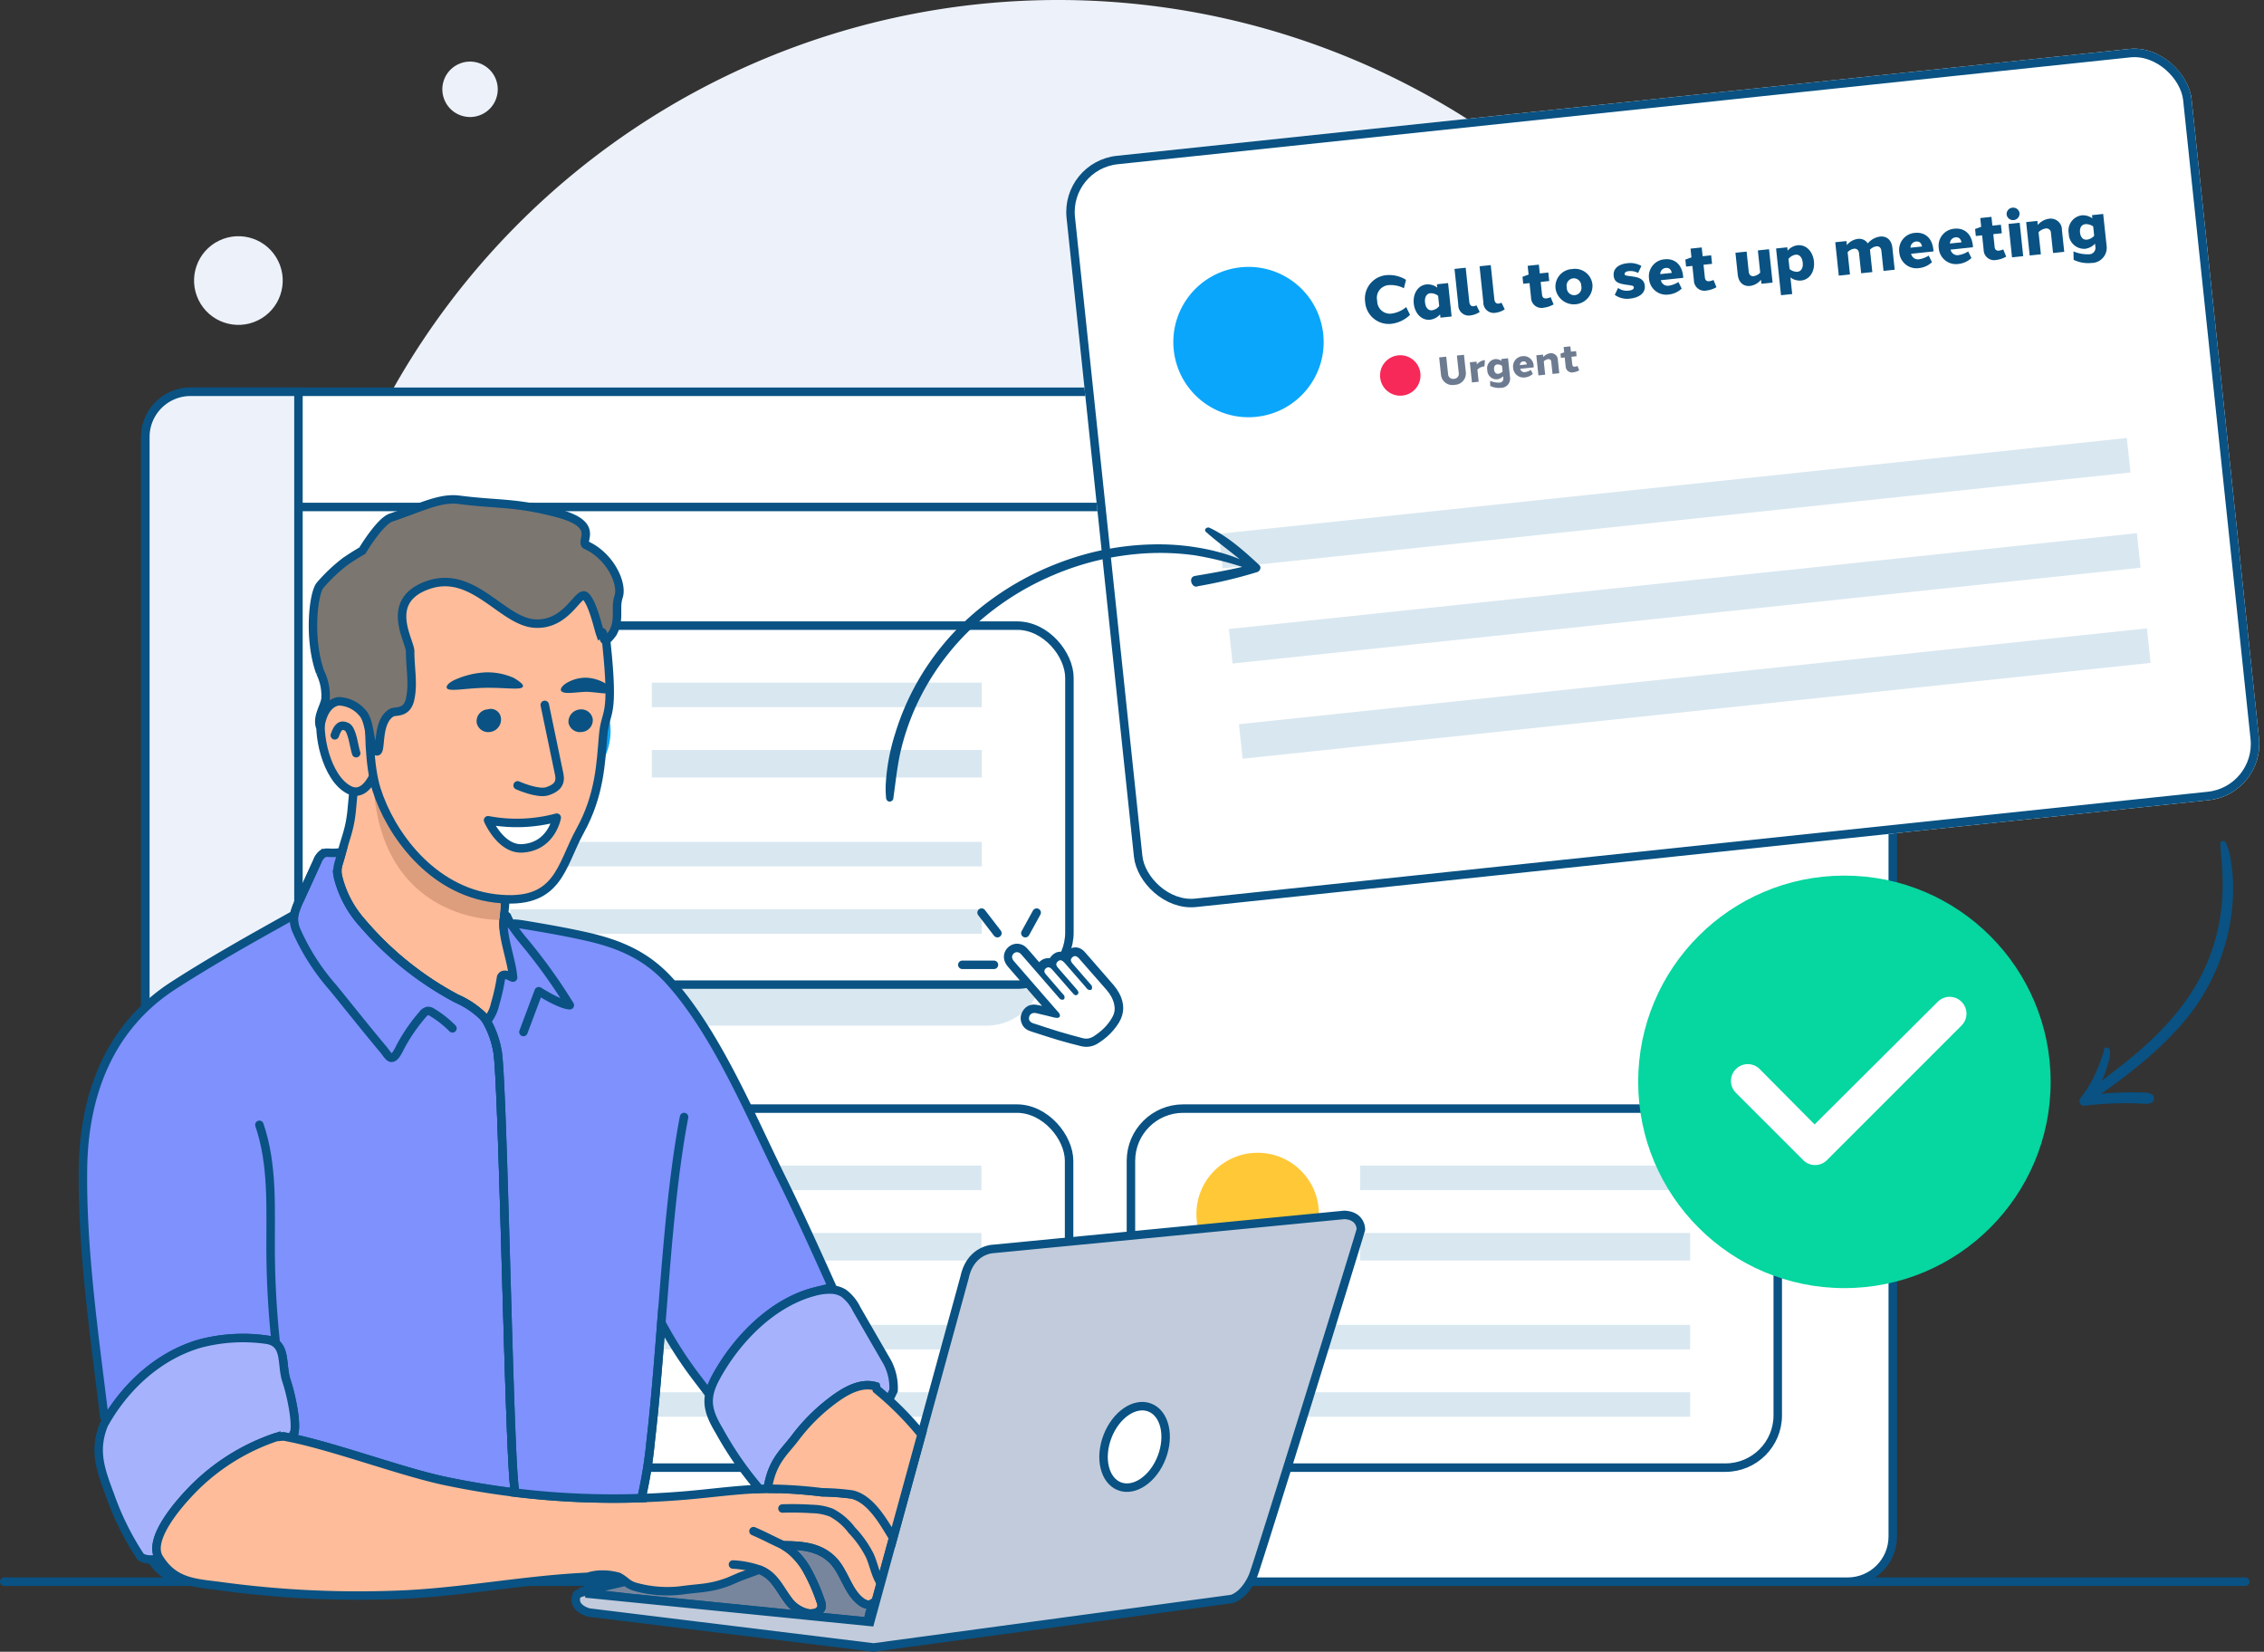 <svg xmlns="http://www.w3.org/2000/svg" xmlns:xlink="http://www.w3.org/1999/xlink" width="400.75" height="292.343" viewBox="0 0 400.75 292.343">
  <rect x="0" y="0" width="400.75" height="292.343" fill="#333333" stroke="none"/>
  <defs>
    <clipPath id="clip-path">
      <rect id="Rectangle_458" data-name="Rectangle 458" width="20.171" height="50.716" fill="#095283"/>
    </clipPath>
    <clipPath id="clip-path-2">
      <rect id="Rectangle_459" data-name="Rectangle 459" width="77.918" height="22.341" fill="#095283"/>
    </clipPath>
  </defs>
  <g id="Tasks_hero_image" data-name="Tasks hero image" transform="translate(-850.695 -181.241)">
    <path id="Path_19364" data-name="Path 19364" d="M0,0H396.688" transform="translate(851.445 461.183)" fill="none" stroke="#095283" stroke-linecap="round" stroke-width="1.5"/>
    <path id="Path_19365" data-name="Path 19365" d="M135.071,0A135.071,135.071,0,0,0,0,135.071c0,41.253,19.036,75.8,48.472,100.821-.176.577,174.839,1.2,176.488,0A135.073,135.073,0,0,0,135.071,0Z" transform="translate(902.919 181.241)" fill="#edf2fa"/>
    <g id="Group_7445" data-name="Group 7445" transform="translate(876.052 250.583)">
      <rect id="Rectangle_2563" data-name="Rectangle 2563" width="309.311" height="210.6" rx="8" transform="translate(0.371)" fill="#fff" stroke="#095283" stroke-linecap="round" stroke-width="1.5"/>
      <path id="Rectangle_2564" data-name="Rectangle 2564" d="M8,0H27.1a0,0,0,0,1,0,0V210.6a0,0,0,0,1,0,0H8a8,8,0,0,1-8-8V8A8,8,0,0,1,8,0Z" transform="translate(0.371)" fill="#edf2fa" stroke="#095283" stroke-linecap="round" stroke-width="1.5"/>
      <line id="Line_560" data-name="Line 560" x1="282.273" transform="translate(26.763 20.388)" fill="none" stroke="#095283" stroke-width="1.5"/>
      <path id="Path_4447" data-name="Path 4447" d="M-730.045,494.849" transform="translate(730.045 -336.396)" fill="#354952" stroke="#707070" stroke-width="1.5"/>
    </g>
    <g id="Group_7446" data-name="Group 7446" transform="translate(914.35 248.887) rotate(-166)">
      <circle id="Ellipse_131" data-name="Ellipse 131" cx="4.905" cy="4.905" r="4.905" transform="matrix(0.643, 0.766, -0.766, 0.643, -5.823, 48.117)" fill="#edf2fa"/>
      <circle id="Ellipse_129" data-name="Ellipse 129" cx="7.847" cy="7.847" r="7.847" transform="matrix(0.643, 0.766, -0.766, 0.643, 26.137, 1.21)" fill="#edf2fa"/>
    </g>
    <g id="Group_7447" data-name="Group 7447" transform="matrix(0.982, 0.191, -0.191, 0.982, 1228.333, 326.992)">
      <g id="Group_1155" data-name="Group 1155" transform="translate(0 0)" clip-path="url(#clip-path)">
        <path id="Path_2430" data-name="Path 2430" d="M19.092,6.05a31.12,31.12,0,0,0-.968-3.033,14.363,14.363,0,0,0-.548-1.361c-.243-.483-.551-.941-.831-1.4-.294-.483-1.133-.24-.964.371.239.863.445,1.727.7,2.586s.49,1.734.7,2.611a40.16,40.16,0,0,1,.89,5.264,35.473,35.473,0,0,1-.542,10.523c-1.438,6.959-5.124,13.079-9.5,18.508-1.257,1.56-2.586,3.055-3.9,4.567q-.458.528-.919,1.053a18.739,18.739,0,0,0,.4-2.153,14.645,14.645,0,0,0,.137-1.658,4.707,4.707,0,0,0-.138-1.658c-.139-.367-.583-.662-.93-.352a.48.48,0,0,0-.1.57,7.263,7.263,0,0,1-.148.88c-.047.388-.1.774-.155,1.161a22.358,22.358,0,0,1-.473,2.334A19.514,19.514,0,0,1,.1,49.394c-.317.591.154,1.521.89,1.285,1.87-.6,3.761-1.122,5.678-1.546q1.415-.312,2.844-.552.738-.123,1.479-.226a3.459,3.459,0,0,0,1.475-.39.875.875,0,0,0-.144-1.568,3.25,3.25,0,0,0-1.576,0q-.737.116-1.472.252-1.47.272-2.924.623-1.432.346-2.843.776c.531-.542,1.041-1.1,1.546-1.633C6.3,45.1,7.5,43.742,8.659,42.355a62.924,62.924,0,0,0,6.384-8.9,37.038,37.038,0,0,0,5.036-21.146,34.353,34.353,0,0,0-.986-6.257" transform="translate(0 0)" fill="#095283"/>
      </g>
    </g>
    <g id="Group_7448" data-name="Group 7448" transform="translate(924.691 376.702)">
      <g id="Group_7256" data-name="Group 7256" transform="translate(0 0)">
        <g id="Group_1964" data-name="Group 1964" transform="translate(0 0)">
          <g id="Rectangle_103" data-name="Rectangle 103" fill="#fff" stroke="#095283" stroke-width="1.5">
            <rect width="115.993" height="65.043" rx="10" stroke="none"/>
            <rect x="0.75" y="0.75" width="114.493" height="63.543" rx="9.25" fill="none"/>
          </g>
          <g id="Group_386" data-name="Group 386" transform="translate(16.26 10.841)">
            <g id="Group_1968" data-name="Group 1968" transform="translate(0 0)">
              <rect id="Rectangle_100" data-name="Rectangle 100" width="58.412" height="4.336" transform="translate(25.06)" fill="#d9e7f0"/>
              <rect id="Rectangle_102" data-name="Rectangle 102" width="83.472" height="4.336" transform="translate(0 28.185)" fill="#d9e7f0"/>
              <rect id="Rectangle_2565" data-name="Rectangle 2565" width="83.472" height="4.336" transform="translate(0 40.11)" fill="#d9e7f0"/>
              <rect id="Rectangle_101" data-name="Rectangle 101" width="58.412" height="4.864" transform="translate(25.06 11.925)" fill="#d9e7f0"/>
            </g>
          </g>
        </g>
        <circle id="Ellipse_1894" data-name="Ellipse 1894" cx="10.841" cy="10.841" r="10.841" transform="translate(12.339 8.566)" fill="#0aa6fb"/>
      </g>
    </g>
    <g id="Group_7449" data-name="Group 7449" transform="translate(1050.132 376.702)">
      <g id="Group_7257" data-name="Group 7257" transform="translate(0 0)">
        <g id="Group_1964-2" data-name="Group 1964" transform="translate(0 0)">
          <g id="Rectangle_103-2" data-name="Rectangle 103" fill="#fff" stroke="#095283" stroke-width="1.5">
            <rect width="115.993" height="65.043" rx="10" stroke="none"/>
            <rect x="0.75" y="0.75" width="114.493" height="63.543" rx="9.25" fill="none"/>
          </g>
          <g id="Group_386-2" data-name="Group 386" transform="translate(16.26 10.841)">
            <g id="Group_1968-2" data-name="Group 1968" transform="translate(0 0)">
              <rect id="Rectangle_100-2" data-name="Rectangle 100" width="58.412" height="4.336" transform="translate(25.06)" fill="#d9e7f0"/>
              <rect id="Rectangle_102-2" data-name="Rectangle 102" width="83.472" height="4.336" transform="translate(0 28.185)" fill="#d9e7f0"/>
              <rect id="Rectangle_2565-2" data-name="Rectangle 2565" width="83.472" height="4.336" transform="translate(0 40.11)" fill="#d9e7f0"/>
              <rect id="Rectangle_101-2" data-name="Rectangle 101" width="58.412" height="4.864" transform="translate(25.06 11.925)" fill="#d9e7f0"/>
            </g>
          </g>
        </g>
        <circle id="Ellipse_1894-2" data-name="Ellipse 1894" cx="10.841" cy="10.841" r="10.841" transform="translate(12.339 8.566)" fill="#ffc837"/>
      </g>
      <g id="Group_2609" data-name="Group 2609" transform="translate(9.183 17.331)">
        <path id="Path_2392" data-name="Path 2392" d="M2108.719,492.68s1.865,7.865,3.16,9.025" transform="translate(-2108.719 -492.68)" fill="none" stroke="#fff" stroke-linecap="round" stroke-width="1.5"/>
      </g>
    </g>
    <g id="Group_7450" data-name="Group 7450" transform="translate(919.328 291.219)">
      <g id="Group_1957" data-name="Group 1957" transform="translate(0 6.504)">
        <rect id="Rectangle_103-3" data-name="Rectangle 103" width="115.993" height="65.043" rx="10" transform="translate(0 0)" fill="#d9e7f0"/>
      </g>
      <g id="Group_7255" data-name="Group 7255" transform="translate(5.422 0)">
        <g id="Group_1964-3" data-name="Group 1964" transform="translate(0 0)">
          <g id="Rectangle_103-4" data-name="Rectangle 103" fill="#fff" stroke="#095283" stroke-width="1.5">
            <rect width="115.993" height="65.043" rx="10" stroke="none"/>
            <rect x="0.75" y="0.75" width="114.493" height="63.543" rx="9.25" fill="none"/>
          </g>
          <g id="Group_386-3" data-name="Group 386" transform="translate(16.26 10.841)">
            <g id="Group_1968-3" data-name="Group 1968" transform="translate(0 0)">
              <rect id="Rectangle_100-3" data-name="Rectangle 100" width="58.412" height="4.336" transform="translate(25.06)" fill="#d9e7f0"/>
              <rect id="Rectangle_102-3" data-name="Rectangle 102" width="83.472" height="4.336" transform="translate(0 28.185)" fill="#d9e7f0"/>
              <rect id="Rectangle_2565-3" data-name="Rectangle 2565" width="83.472" height="4.336" transform="translate(0 40.11)" fill="#d9e7f0"/>
              <rect id="Rectangle_101-3" data-name="Rectangle 101" width="58.412" height="4.864" transform="translate(25.06 11.925)" fill="#d9e7f0"/>
            </g>
          </g>
        </g>
        <circle id="Ellipse_1894-3" data-name="Ellipse 1894" cx="10.841" cy="10.841" r="10.841" transform="translate(12.339 8.566)" fill="#0aa6fb"/>
      </g>
    </g>
    <g id="Group_7451" data-name="Group 7451" transform="translate(865.371 269.613)">
      <path id="Path_15608" data-name="Path 15608" d="M755.583,1473.264l-9.963,2.71c-3.4,1.279,1.882-.507-1.719,0-2.321.326,6.357,3.8,3.751,3.14-.261.411-12.029,2.925-12.495,3.076l8.744,1.038,31.666,3.168,10.833,1.048c-1.457-.134,4.238-11.112,3.315-12.329-1.135-1.495-16.582-2.634-18.067-3.782-.5-.384-11.235,5.331-11.811,5.1l3.693-1.323c-1.094.4-4.948-2.25-6.042-1.852A2.586,2.586,0,0,1,755.583,1473.264Z" transform="translate(-647.112 -1288.792)" fill="#78869d" stroke="#095283" stroke-linecap="round" stroke-width="1.5"/>
      <path id="Path_15642" data-name="Path 15642" d="M1207.834,364.475c-2.167.994.129,2.057-.715,10.4l-.076.816c-.045.442-.075.95-.1,1.5-.1,2.353,1.627,5.6,1.784,8.362.022.385.657,1.221.691,1.685.141.367-1.937.338-1.738.677a18.9,18.9,0,0,1-1.09,3.576l-.631-.158a18.1,18.1,0,0,1-1.978,3.312,6.931,6.931,0,0,0-.621-.833,15.525,15.525,0,0,0-4.694-3.164,57.176,57.176,0,0,1-16.495-13.155c-2.331-2.705-4.471-5.781-5.006-9.312l.117-.021c.165-.494.325-.991.476-1.488q.3-.972.562-1.947h0c.837-3.072,1.369-4.021,1.729-7.186l.327-3.5c.009-.126,3.013-9.123,3.023-9.248,10.259,7.18,15.229,12.1,22.757,15.043-.586.5,2.382,4.3,1.672,4.629" transform="translate(-1132.49 -302.274)" fill="#ffbc9a" stroke="#095283" stroke-linecap="round" stroke-width="1.5"/>
      <path id="Path_18946" data-name="Path 18946" d="M-12487.656-2734.984s-1.784,8.832-5.808,6.7-5.687-10.1-4.8-13.684,6.817-5.7,8.056-2.882S-12487.656-2734.984-12487.656-2734.984Z" transform="translate(12540.544 2779.691)" fill="#ffbc9a" stroke="#095283" stroke-width="1.5"/>
      <path id="Path_18945" data-name="Path 18945" d="M-12521.19-2697.631a57.172,57.172,0,0,1-.38,7.4s-20.623.618-22.252-23.5S-12521.19-2697.631-12521.19-2697.631Z" transform="translate(12595.281 2764.665)" fill="#dd9e7e"/>
      <path id="Path_15601" data-name="Path 15601" d="M1041.982,121.21s.253-11.059,5.046-18.472c2.61-4.039,8.952-5.984,12.182-5.937,8.614.126,22.7-.632,25.365,13.021s.858,11.7.869,16.456.341,10.547-2.581,17.129-2.585,13.638-13.955,13.272-19.479-9.837-22.612-17.405-3.41-26.72,0-25.4Z" transform="matrix(0.996, 0.087, -0.087, 0.996, -978.029, -178.408)" fill="#ffbc9a" stroke="#095283" stroke-linecap="round" stroke-width="1.5"/>
      <path id="Path_15602" data-name="Path 15602" d="M1244.188,528.724a6.941,6.941,0,0,0-.621-.833,15.532,15.532,0,0,0-4.694-3.164,57.171,57.171,0,0,1-16.495-13.155,19.585,19.585,0,0,1-4.5-8.187,5.527,5.527,0,0,1,.086-2.634c.2-.648.388-1.3.562-1.947-2.448.326-2.684-.2-3.476.357a2.9,2.9,0,0,0-.854,1.238q-1.512,3.312-3.027,6.627a15.168,15.168,0,0,0-.987,2.472,3.309,3.309,0,0,0-.079.367l-.548.309c-7.019,3.912-14.04,7.837-20.794,12.192-11.427,7.361-15.892,19.351-16.056,32.506-.178,14.468,2.044,29.568,3.775,43.923v0c.123.172.25.339.384.5,3.689-6.24,9.4-11.407,16.436-13.491a29.784,29.784,0,0,1,12.155-.686c3.387.737,2.3,4.354,3.288,7.282.751,2.222,1.8,7.025,1.388,9.034a1.751,1.751,0,0,1-.213.6l-.106.487c8.109,1.735,19.553,6.024,27.13,7.6q6.109,1.275,12.165,2.013l.058-.463c-1.011-4.292-2.1-73.484-3.113-77.776a16.38,16.38,0,0,0-1.865-5.174" transform="translate(-1172.696 -436.343)" fill="#7e91fc" stroke="#095283" stroke-linecap="round" stroke-width="1.5"/>
      <path id="Path_15603" data-name="Path 15603" d="M1476.961,1182.948c-.154.261-.305.521-.453.785-1.858,4.6-.61,8.009,1.059,12.452A49.137,49.137,0,0,0,1482.9,1207c.456.655,2.057.789,2.928.483a2.741,2.741,0,0,0,.579.123c-.051-.078-.1-.157-.151-.236-2.225-3.651,4.573-10.844,6.826-13a37.381,37.381,0,0,1,13.944-8.4l1.265-.11q.781.139,1.615.316l.106-.487a1.748,1.748,0,0,0,.213-.6c.408-2.009-.638-6.813-1.389-9.034-.984-2.928.1-6.545-3.288-7.282a29.777,29.777,0,0,0-12.154.686c-7.035,2.085-12.747,7.251-16.437,13.491" transform="translate(-1472.793 -1019.995)" fill="#a6b3fc" stroke="#095283" stroke-linecap="round" stroke-width="1.5"/>
      <path id="Path_15604" data-name="Path 15604" d="M763.05,1323.494l.1-.165c3.137.041,5.99.319,8.256,2.486,2.235,2.143,2.736,5.763,5.253,7.563.566.408,1.392.679,1.92.227l.453.123,3.223-11.756c-.045-.062-.086-.127-.127-.189-1.646-2.684-3.857-6.665-7.138-7.447a43.525,43.525,0,0,0-5.325-.394,82.568,82.568,0,0,0-8.774-.631c-.144,0-.288,0-.432,0-.819,0-1.636.027-2.452.065-4.046.192-8.026.737-12.075,1.091q-3.554.309-7.07.456l-1.029.041a143.786,143.786,0,0,1-22.6-.977q-6.063-.736-12.164-2.012c-7.577-1.581-19.022-5.87-27.13-7.6-.555-.117-1.093-.223-1.615-.315l-1.265.11a37.381,37.381,0,0,0-13.944,8.4c-2.253,2.16-9.051,9.353-6.826,13,.048.079.1.157.151.237,2.685,4.152,6.319,4.179,10.934,4.786a180.036,180.036,0,0,0,32.64,1.433c10.779-.555,21.418-2.64,32.2-3.123a7.993,7.993,0,0,1,2.777-.387,10.412,10.412,0,0,1,2.641.387c1.358.713,1.508,1.42,3.208,1.841a21.037,21.037,0,0,0,7.718.586c3.6-.507,5.184-.313,8.589-1.592l2.06-.887,3.284-1.193.02-.051a6.573,6.573,0,0,1,1.622.908c1.485,1.149,2.311,2.928,3.446,4.423a5.785,5.785,0,0,0,3.74,2.455,3.143,3.143,0,0,0,1.008-.072,1.558,1.558,0,0,0,1.245-1.053,2.08,2.08,0,0,0-.192-1.125,32.691,32.691,0,0,0-2.6-5.791,13,13,0,0,0-2.15-2.664,9.166,9.166,0,0,0-1.574-1.2" transform="translate(-638.817 -1138.197)" fill="#ffbc9a" stroke="#095283" stroke-linecap="round" stroke-width="1.5"/>
      <path id="Path_15605" data-name="Path 15605" d="M1069.908,9.865c-.96-.775,2.562-3.638-5-5.625s-10.421-1.461-17.436-2.363c-3.346-.435-6.746,1.366-11.928,3.121-1.992.548-5.178,5.887-5.178,5.887s-1.165.637-3.013,1.9a29.715,29.715,0,0,0-4.448,4.205c-1.211,1.373-2.126,9.468,0,15.438a9.218,9.218,0,0,1,.941,4.73c-.22,1.425-1.555,3.167-.941,4.946.6-3.8,2.434-4.421,3.231-4.562a5.724,5.724,0,0,1,4.23,2.024c1.543,1.626,1.142,5.88,2.367,6.757s-.09-5.069,2.812-6.757c.661-.408,2.695.265,3.282-2.408s.031-5.313,0-8.286c.262-1.678-4.964-9,3.1-11.881s13.162,6.471,18.989,6.8,7.717-6.079,8.99-4.816,2.255,5.725,2.526,6.5c1.159-1.077-.175,3.307,2.261,0,1.351-2.541.327-4.313,1.047-6.5S1074.327,11.823,1069.908,9.865Z" transform="translate(-980.905 -1.794)" fill="#7c7670" stroke="#095283" stroke-linecap="round" stroke-width="1.5"/>
      <path id="Path_15606" data-name="Path 15606" d="M797.371,661.162l.36-.161c-2.787-6.189-5.561-12.36-8.818-18.953-5.52-11.17-11.513-25.734-19.862-34.981-4.114-4.556-8.918-6.579-14.756-7.892-3.487-.785-7.2-1.435-10.529-1.989s-1.875-.048-2.8-.226q-.509-.1-1.008-.237l-.3.007c-.117,2.818,1.482,6.862,1.688,9.673.141.367-1.639-1.152-2.119,0a36.6,36.6,0,0,1-1.058,4.723,7.2,7.2,0,0,1-1.473,3.059,16.384,16.384,0,0,1,1.865,5.174c1.011,4.293,2.1,73.484,3.113,77.776l-.058.463a143.768,143.768,0,0,0,22.6.977l-.021-.538a76.073,76.073,0,0,0,1.5-9.442c.772-6.641,1.337-13.817,1.9-21.061a72.562,72.562,0,0,0,6.058,9.494l2.2,2.889c.843.713.562-.921.562-.921s.459-1.118.789-1.728c3.665-6.781,10.021-13.282,17.475-15.219a9.824,9.824,0,0,1,2.986-.374c-.1-.175-.2-.343-.3-.511" transform="translate(-665.205 -521.804)" fill="#7e91fc" stroke="#095283" stroke-linecap="round" stroke-width="1.5"/>
      <path id="Path_15607" data-name="Path 15607" d="M64.2,1056.22l-3.223,11.756-.867,3.164-10.889-1.09-31.666-3.168-7.179-.716-.045-.49a5.716,5.716,0,0,0-1.855.473c-.089.038-.175.079-.261.123-1.063,2.475,2.16,3.209,2.16,3.209l50.338,6.178,63.452-8.588c2.561-.905,3.768-4.221,3.768-4.221.7-1.656,18.6-59.434,19.045-61.175,0,0,.093-2.427-2.921-2.578l-62.245,6.031s-3.919.151-4.971,4.971l-7.6,27.723-.13.47Z" transform="translate(79.237 -872.445)" fill="#c2cbdb" stroke="#095283" stroke-linecap="round" stroke-width="1.5"/>
      <path id="Path_15609" data-name="Path 15609" d="M672.924,1101.823a9.823,9.823,0,0,0-2.986.374c-7.453,1.937-13.81,8.438-17.475,15.219a12.688,12.688,0,0,0-.788,1.728c-.984,2.729-.333,4.766,1.45,7.735a60.6,60.6,0,0,0,6.579,9.62l-.35.322c.1.106.192.209.288.315.816-.038,1.632-.062,2.451-.065a5.513,5.513,0,0,1-.346-.5c.833-4.474,2.846-5.966,4.724-8.434a33.081,33.081,0,0,1,7.539-7.306c2.006-1.382,4.474-2.592,6.8-1.869l.148.542q1.106.9,2.163,1.862l.823-1.666a9.662,9.662,0,0,0-1.1-5q-2.726-4.716-5.451-9.439a7.649,7.649,0,0,0-2.273-2.791,4.53,4.53,0,0,0-2.2-.655" transform="translate(-540.452 -961.954)" fill="#a6b3fc" stroke="#095283" stroke-linecap="round" stroke-width="1.5"/>
      <path id="Path_15610" data-name="Path 15610" d="M633.993,1236.167q-1.06-.962-2.164-1.862l-.147-.542c-2.328-.723-4.8.487-6.8,1.869a33.073,33.073,0,0,0-7.539,7.306c-1.879,2.469-3.892,3.96-4.725,8.434a5.556,5.556,0,0,0,.346.5c.144,0,.288,0,.432,0a82.482,82.482,0,0,1,8.774.63,43.5,43.5,0,0,1,5.324.395c3.281.782,5.492,4.762,7.138,7.447.041.062.082.127.127.189l4.913-17.928.13-.47-.2-.055a53.748,53.748,0,0,0-5.609-5.907" transform="translate(-491.322 -1076.752)" fill="#ffbc9a" stroke="#095283" stroke-linecap="round" stroke-width="1.5"/>
      <path id="Path_15615" data-name="Path 15615" d="M1168.466,278.571" transform="translate(-1099.159 -243.366)" fill="none" stroke="#095283" stroke-linecap="round" stroke-linejoin="round" stroke-width="1.5"/>
      <path id="Path_15618" data-name="Path 15618" d="M1383.845,355.183c-.358-.926-.655-4.181-1.674-4.679s-1.594-.007-2.11,1.518" transform="translate(-1335.474 -310.247)" fill="none" stroke="#095283" stroke-linecap="round" stroke-linejoin="round" stroke-width="1.5"/>
      <path id="Path_15621" data-name="Path 15621" d="M1097.122,587.763a9.479,9.479,0,0,0,.717,1.389,30.6,30.6,0,0,0,2.222,2.986,96.652,96.652,0,0,1,8.2,11.4c-1.44-.052-4.275-1.725-5.5-2.479q-1.358,3.6-2.709,7.217" transform="translate(-1022.075 -513.996)" fill="none" stroke="#095283" stroke-linecap="round" stroke-linejoin="round" stroke-width="1.5"/>
      <path id="Path_15623" data-name="Path 15623" d="M1204.195,635.855c-1.011-4.293-2.1-73.484-3.113-77.776a16.388,16.388,0,0,0-1.865-5.174,6.892,6.892,0,0,0-.621-.833,15.532,15.532,0,0,0-4.694-3.165,57.171,57.171,0,0,1-16.495-13.155,18.918,18.918,0,0,1-4.712-9.369" transform="translate(-1127.725 -460.524)" fill="none" stroke="#095283" stroke-linecap="round" stroke-linejoin="round" stroke-width="1.5"/>
      <path id="Path_15624" data-name="Path 15624" d="M1286.783,530.365a18.311,18.311,0,0,0-3.559-2.808,1.394,1.394,0,0,0-.8-.271,1.433,1.433,0,0,0-.885.593,30.984,30.984,0,0,0-3.8,5.444c-.47.857-1.066,2.359-1.814,2.253-.415-.058-1.039-1.08-1.31-1.4-3.037-3.617-5.959-7.306-8.942-10.975a39.428,39.428,0,0,1-6.449-10.018,5.239,5.239,0,0,1-.442-2.931,3.359,3.359,0,0,1,.079-.367,15.229,15.229,0,0,1,.987-2.472q1.512-3.312,3.027-6.627a2.9,2.9,0,0,1,.854-1.238" transform="translate(-1221.374 -436.733)" fill="none" stroke="#095283" stroke-linecap="round" stroke-linejoin="round" stroke-width="1.5"/>
      <path id="Path_15626" data-name="Path 15626" d="M947.232,864.377c-2.043,10.652-3.021,23.633-4.015,36.4-.566,7.245-1.132,14.42-1.9,21.061a76.131,76.131,0,0,1-1.5,9.442" transform="translate(-840.822 -755.046)" fill="none" stroke="#095283" stroke-linecap="round" stroke-linejoin="round" stroke-width="1.5"/>
      <path id="Path_15628" data-name="Path 15628" d="M1505.2,913.226q-.828-7.977-.864-16c-.031-7.44.428-15.086-1.985-22.125" transform="translate(-1471.113 -764.388)" fill="none" stroke="#095283" stroke-linecap="round" stroke-linejoin="round" stroke-width="1.5"/>
      <path id="Path_15636" data-name="Path 15636" d="M750.329,1440.385a16.474,16.474,0,0,1,4.625.885,6.568,6.568,0,0,1,1.622.909c1.484,1.149,2.311,2.928,3.446,4.423a5.787,5.787,0,0,0,3.741,2.455,3.154,3.154,0,0,0,1.008-.072,1.558,1.558,0,0,0,1.245-1.053,2.082,2.082,0,0,0-.192-1.125,32.644,32.644,0,0,0-2.6-5.79,12.98,12.98,0,0,0-2.15-2.664,9.184,9.184,0,0,0-1.574-1.2,8.411,8.411,0,0,0-.83-.446c-1.58-.727-2.955-1.471-4.707-2.222" transform="translate(-635.264 -1251.855)" fill="none" stroke="#095283" stroke-linecap="round" stroke-linejoin="round" stroke-width="1.5"/>
      <path id="Path_15637" data-name="Path 15637" d="M669.9,1403.077c1.759-.055,3.521-.024,5.276.086a9.964,9.964,0,0,1,3.391.655,10.851,10.851,0,0,1,3.6,3.089,18.746,18.746,0,0,1,3.182,4.484c.693,1.543.967,3.267,1.841,4.718" transform="translate(-546.072 -1224.462)" fill="none" stroke="#095283" stroke-linecap="round" stroke-linejoin="round" stroke-width="1.5"/>
      <path id="Path_15638" data-name="Path 15638" d="M695.857,1464.226c-.528.453-1.354.182-1.92-.226-2.517-1.8-3.017-5.421-5.253-7.563-2.266-2.167-5.119-2.444-8.256-2.486" transform="translate(-556.097 -1268.818)" fill="none" stroke="#095283" stroke-linecap="round" stroke-linejoin="round" stroke-width="1.5"/>
      <path id="Path_18939" data-name="Path 18939" d="M3.767,15.4.142,3.365C-.3,1.894.29.92,1.97.213S7.318.79,7.318.79" transform="matrix(-0.996, -0.087, 0.087, -0.996, 84.164, 52.053)" fill="none" stroke="#095283" stroke-linecap="round" stroke-linejoin="round" stroke-width="1.5"/>
      <path id="Path_18940" data-name="Path 18940" d="M0,4.555S1.608-.4,6.8.025c3.822.311,5.3,5.77,5.3,5.77A27.282,27.282,0,0,0,0,4.555Z" transform="translate(84.507 60.858) rotate(172)" fill="#fff" stroke="#095283" stroke-linecap="round" stroke-linejoin="round" stroke-width="1.5"/>
      <path id="Path_18941" data-name="Path 18941" d="M.017,2.321a2.1,2.1,0,0,1,2-2.3,2.058,2.058,0,0,1,2.3,1.688h0a2.2,2.2,0,0,1-1.995,2.3A2.058,2.058,0,0,1,.017,2.321Z" transform="matrix(-1, 0.017, -0.017, -1, 90.297, 41.17)" fill="#095283"/>
      <path id="Path_18942" data-name="Path 18942" d="M0,2.333A2.213,2.213,0,0,1,2.005.02a2.067,2.067,0,0,1,2.313,1.7h0a2.108,2.108,0,0,1-2,2.314A1.812,1.812,0,0,1,0,2.333Z" transform="matrix(-1, 0.017, -0.017, -1, 74.046, 41.169)" fill="#095283"/>
      <path id="Path_18943" data-name="Path 18943" d="M.03,2.081c.2-.675,3.134-.506,6.66-1.012S12.959-.45,13.35.225c.2.337-.2,1.012-1.371,1.688a15.043,15.043,0,0,1-4.9,1.855,11.265,11.265,0,0,1-5.288-.337C.618,2.925-.166,2.418.03,2.081Z" transform="translate(77.638 35.244) rotate(-173)" fill="#095283"/>
      <path id="Path_18944" data-name="Path 18944" d="M8.941,2.337c-.341.624-2.22.156-4.441.156-2.049.155-3.928.623-4.441,0-.171-.312,0-.78.854-1.4A6.76,6.76,0,0,1,4.329,0,7.206,7.206,0,0,1,7.916.935C8.77,1.558,9.112,2.181,8.941,2.337Z" transform="translate(84.682 31.421) rotate(2)" fill="#095283"/>
      <path id="Path_18947" data-name="Path 18947" d="M10.284,7.467C10.284,3.343,7.982,0,5.142,0S0,3.343,0,7.467s2.3,7.467,5.142,7.467S10.284,11.591,10.284,7.467Z" transform="translate(188.283 176.53) rotate(-159)" fill="#fff" stroke="#095283" stroke-linecap="round" stroke-linejoin="round" stroke-width="1.5"/>
    </g>
    <g id="Group_7452" data-name="Group 7452" transform="matrix(0.995, -0.105, 0.105, 0.995, 1038.434, 209.865)">
      <g id="Rectangle_411" data-name="Rectangle 411" transform="translate(0 0)" fill="#fff" stroke="#095283" stroke-width="1.5">
        <rect width="200.14" height="133.631" rx="10" stroke="none"/>
        <rect x="0.75" y="0.75" width="198.64" height="132.131" rx="9.25" fill="none"/>
      </g>
      <circle id="Ellipse_1895" data-name="Ellipse 1895" cx="13.299" cy="13.299" r="13.299" transform="translate(16.408 21.914)" fill="#0aa6fb"/>
      <circle id="Ellipse_1896" data-name="Ellipse 1896" cx="3.58" cy="3.58" r="3.58" transform="translate(52.213 40.328)" fill="#f72959"/>
      <path id="Path_18986" data-name="Path 18986" d="M4.288.244A4.161,4.161,0,0,0,0,4.568,4.173,4.173,0,0,0,4.288,8.892,5.69,5.69,0,0,0,7.654,7.669L7.13,6.227A5.136,5.136,0,0,1,4.46,7.1a2.25,2.25,0,0,1-2.32-2.53A2.247,2.247,0,0,1,4.457,2.04a5.08,5.08,0,0,1,2.618.832L7.6,1.428A5.632,5.632,0,0,0,4.288.244ZM14.942,2.786h-1.99v.589A2.773,2.773,0,0,0,11.09,2.62c-1.509,0-2.566,1.39-2.566,3.136S9.582,8.892,11.09,8.892a2.773,2.773,0,0,0,1.862-.756v.589h1.99ZM11.616,7.27c-.694,0-1.09-.592-1.09-1.514s.423-1.512,1.09-1.514a2.033,2.033,0,0,1,1.337.6V6.669A2.033,2.033,0,0,1,11.616,7.27ZM18.324.411h-1.99V6.773a1.85,1.85,0,0,0,1.94,2.119,3.876,3.876,0,0,0,1.692-.439l-.45-1.231a1.523,1.523,0,0,1-.506.108c-.419,0-.686-.255-.686-.883Zm4.455,0h-1.99V6.773a1.85,1.85,0,0,0,1.94,2.119,3.876,3.876,0,0,0,1.692-.439l-.45-1.231a1.523,1.523,0,0,1-.506.108c-.419,0-.686-.255-.686-.883ZM32.73,7.167a2.848,2.848,0,0,1-.771.136c-.433,0-.705-.2-.705-.748V4.3h1.517V2.786H31.254V1.223h-1.99V2.786h-.017l-1.1.272V4.3h1.122V6.889a1.846,1.846,0,0,0,2.059,2,4.5,4.5,0,0,0,1.779-.4Zm4.3-4.547a3.1,3.1,0,0,0-3.283,3.136,3.287,3.287,0,0,0,6.566,0A3.1,3.1,0,0,0,37.03,2.62Zm0,1.653a1.309,1.309,0,0,1,1.284,1.483,1.3,1.3,0,1,1-2.568,0A1.3,1.3,0,0,1,37.03,4.274Zm9.8-1.653c-1.317,0-2.617.511-2.617,1.982,0,1.207.861,1.488,2.352,1.856.687.172.983.23.974.515s-.283.488-.938.488a2.567,2.567,0,0,1-1.839-.668L44.046,7.95a3.746,3.746,0,0,0,2.666.942c1.247,0,2.773-.484,2.788-1.992.015-1.409-1.316-1.7-2.4-1.952-.792-.186-.969-.268-.932-.493.045-.3.369-.418.744-.418a2.841,2.841,0,0,1,1.646.491l.711-1.167A3.949,3.949,0,0,0,46.828,2.62Zm6.638,0a3.008,3.008,0,0,0-3.089,3.136,3.039,3.039,0,0,0,3.137,3.136,3.964,3.964,0,0,0,2.427-.8l-.453-1.218a4.4,4.4,0,0,1-1.749.464,1.23,1.23,0,0,1-1.3-1.028c-.006-.027-.012-.055-.017-.083H56.41q.008-.143.009-.282C56.433,3.869,55.284,2.62,53.466,2.62Zm.043,1.541c.645,0,.9.381.981.983H52.434A1.085,1.085,0,0,1,53.509,4.161ZM61.7,7.167a2.848,2.848,0,0,1-.771.136c-.433,0-.705-.2-.705-.748V4.3h1.517V2.786H60.227V1.223h-1.99V2.786H58.22l-1.1.272V4.3h1.122V6.889a1.846,1.846,0,0,0,2.059,2,4.5,4.5,0,0,0,1.779-.4Zm10.34-4.38h-1.99V6.739a1.974,1.974,0,0,1-1.225.5c-.459,0-.778-.29-.778-.906V2.786H66.06V6.659c0,1.544.9,2.233,1.966,2.233a2.982,2.982,0,0,0,2.027-.88v.714h1.99Zm5.063-.166a2.782,2.782,0,0,0-1.823.76V2.786h-1.99V11.1h1.99V8.147a2.792,2.792,0,0,0,1.814.745c1.526.007,2.616-1.33,2.617-3.136,0-1.746-1.045-3.145-2.609-3.136Zm-.472,4.657a2.01,2.01,0,0,1-1.35-.628v-1.8a2.014,2.014,0,0,1,1.351-.606c.682,0,1.088.626,1.083,1.514C77.723,6.695,77.287,7.274,76.633,7.277ZM91.816,2.62a3.425,3.425,0,0,0-2.295.978,1.8,1.8,0,0,0-1.677-.978,2.976,2.976,0,0,0-2.035.886v-.72H83.82v5.94h1.99V4.774a1.925,1.925,0,0,1,1.18-.5c.456,0,.808.273.808.906V8.726h1.99V4.853q0-.055,0-.109a1.994,1.994,0,0,1,1.171-.474c.463,0,.819.271.818.906V8.726h1.99V4.854c0-1.544-.893-2.233-1.947-2.233Zm6.173,0A3.008,3.008,0,0,0,94.9,5.756a3.039,3.039,0,0,0,3.137,3.136,3.964,3.964,0,0,0,2.427-.8l-.453-1.218a4.4,4.4,0,0,1-1.749.464,1.23,1.23,0,0,1-1.3-1.028c-.006-.027-.012-.055-.017-.083h3.988q.008-.143.009-.282C100.956,3.869,99.807,2.62,97.99,2.62Zm.043,1.541c.645,0,.9.381.981.983H96.957A1.085,1.085,0,0,1,98.033,4.161ZM105.01,2.62a3.008,3.008,0,0,0-3.089,3.136,3.039,3.039,0,0,0,3.137,3.136,3.964,3.964,0,0,0,2.427-.8l-.453-1.218a4.4,4.4,0,0,1-1.749.464,1.23,1.23,0,0,1-1.3-1.028c-.006-.027-.012-.055-.017-.083h3.988q.008-.143.009-.282C107.977,3.869,106.828,2.62,105.01,2.62Zm.043,1.541c.645,0,.9.381.981.983h-2.057A1.085,1.085,0,0,1,105.053,4.161Zm8.194,3.006a2.848,2.848,0,0,1-.771.136c-.433,0-.705-.2-.705-.748V4.3h1.517V2.786h-1.517V1.223h-1.99V2.786h-.017l-1.1.272V4.3h1.122V6.889a1.846,1.846,0,0,0,2.059,2,4.5,4.5,0,0,0,1.779-.4ZM115.632,0a1.128,1.128,0,0,0-1.15,1.1,1.151,1.151,0,0,0,2.3,0A1.128,1.128,0,0,0,115.632,0Zm.995,8.726V2.786h-1.99v5.94Zm5.265-6.106a3.162,3.162,0,0,0-2.12.889V2.786h-1.99v5.94h1.99V4.79a2.311,2.311,0,0,1,1.321-.518.8.8,0,0,1,.844.905V8.726h1.99V4.853a1.984,1.984,0,0,0-2.035-2.233Zm9.592.166h-1.99v.565a2.829,2.829,0,0,0-1.855-.722A2.722,2.722,0,0,0,125.062,5.6a2.725,2.725,0,0,0,2.577,2.979,2.827,2.827,0,0,0,1.855-.722v.5a1.133,1.133,0,0,1-1.277,1.258,6.467,6.467,0,0,1-2.658-.792l-.129,1.48a5.864,5.864,0,0,0,3.061.885,2.693,2.693,0,0,0,3-2.829Zm-3.33,4.219c-.695,0-1.091-.535-1.091-1.377s.4-1.376,1.091-1.377a2.129,2.129,0,0,1,1.34.551V6.455a2.128,2.128,0,0,1-1.34.55Z" transform="translate(50.978 25.759)" fill="#095283"/>
      <path id="Path_18987" data-name="Path 18987" d="M4.416,0H3.156V3.157a.876.876,0,0,1-.948.886.877.877,0,0,1-.948-.886V0H0V3.157A2.021,2.021,0,0,0,2.209,5.113,2.017,2.017,0,0,0,4.416,3.157ZM7.905,1.328a2.1,2.1,0,0,0-1.4.6V1.433h-1.2v3.58h1.2V2.863a1.956,1.956,0,0,1,1.185-.444.954.954,0,0,1,.114,0L8,1.331Zm4.2.105H10.9v.341a1.706,1.706,0,0,0-1.118-.435A1.641,1.641,0,0,0,8.231,3.131a1.643,1.643,0,0,0,1.553,1.8A1.7,1.7,0,0,0,10.9,4.492v.3a.683.683,0,0,1-.77.758,3.9,3.9,0,0,1-1.6-.477l-.077.892A3.535,3.535,0,0,0,10.3,6.5,1.623,1.623,0,0,0,12.1,4.8ZM10.095,3.977c-.419,0-.658-.323-.658-.83s.239-.829.658-.83a1.284,1.284,0,0,1,.807.332v1a1.283,1.283,0,0,1-.808.332Zm4.588-2.644a1.814,1.814,0,0,0-1.862,1.891,1.832,1.832,0,0,0,1.891,1.891,2.389,2.389,0,0,0,1.463-.48L15.9,3.9a2.653,2.653,0,0,1-1.054.28.741.741,0,0,1-.784-.62c0-.016-.007-.033-.01-.05h2.4q.005-.086.006-.17A1.755,1.755,0,0,0,14.683,1.333Zm.026.929c.389,0,.544.23.591.593h-1.24A.654.654,0,0,1,14.709,2.262Zm4.9-.929a1.906,1.906,0,0,0-1.278.536V1.433h-1.2v3.58h1.2V2.641a1.393,1.393,0,0,1,.8-.312.48.48,0,0,1,.509.546V5.014h1.2V2.679a1.2,1.2,0,0,0-1.227-1.346Zm4.571,2.741a1.717,1.717,0,0,1-.465.082c-.261,0-.425-.12-.425-.451V2.344h.914V1.433h-.914V.491h-1.2v.942h-.01l-.666.164v.747h.676V3.907a1.113,1.113,0,0,0,1.241,1.207,2.714,2.714,0,0,0,1.072-.243Z" transform="translate(62.968 41.452)" fill="#6d7b91"/>
      <g id="Group_7258" data-name="Group 7258" transform="translate(20.938 68.398)">
        <rect id="Rectangle_2566" data-name="Rectangle 2566" width="161.529" height="6.138" transform="translate(0 0)" fill="#d9e7f0"/>
        <rect id="Rectangle_2567" data-name="Rectangle 2567" width="161.529" height="6.138" transform="translate(0 16.933)" fill="#d9e7f0"/>
        <rect id="Rectangle_2568" data-name="Rectangle 2568" width="161.529" height="6.138" transform="translate(0 33.866)" fill="#d9e7f0"/>
      </g>
    </g>
    <g id="Group_7453" data-name="Group 7453" transform="translate(1140.669 336.212)">
      <circle id="Ellipse_339" data-name="Ellipse 339" cx="36.506" cy="36.506" r="36.506" transform="translate(0 0)" fill="#06d6a0"/>
      <path id="Path_4188" data-name="Path 4188" d="M40.809-19.063a2.971,2.971,0,0,1,0,4.206L16.99,8.961a2.971,2.971,0,0,1-4.206,0L.872-2.948a2.971,2.971,0,0,1,0-4.206,2.977,2.977,0,0,1,4.211,0l9.72,9.8L36.6-19.063a2.967,2.967,0,0,1,4.206,0Z" transform="translate(16.427 41.396)" fill="#fff"/>
    </g>
    <g id="Group_7454" data-name="Group 7454" transform="translate(1021.036 342.764)">
      <g id="Group_1965" data-name="Group 1965" transform="translate(3.409 10.881) rotate(-41)">
        <g id="Group_400" data-name="Group 400" transform="translate(0 0)">
          <g id="Path_1514" data-name="Path 1514" fill="#095283">
            <path d="M 9.447 22.677 C 8.823 22.677 8.173 22.624 7.514 22.52 C 6.503 22.36 5.686 21.843 5.086 20.984 C 4.318 19.882 3.57 18.801 2.862 17.686 C 2.223 16.68 1.597 15.645 0.992 14.643 C 0.727 14.206 0.463 13.768 0.196 13.331 C -0.099 12.847 -0.376 12.254 -0.189 11.531 C 0.029 10.692 0.559 10.152 1.385 9.927 C 1.59 9.871 1.793 9.842 1.989 9.842 C 2.581 9.842 3.117 10.103 3.54 10.595 C 3.8 10.898 4.035 11.225 4.261 11.541 C 4.379 11.705 4.5 11.874 4.623 12.037 C 4.627 10.979 4.627 9.904 4.627 8.864 L 4.626 7.952 L 4.627 7.506 L 4.627 7.06 L 4.626 5.864 C 4.626 4.715 4.625 3.528 4.629 2.359 C 4.63 2.112 4.63 1.804 4.682 1.51 C 4.87 0.441 5.678 -0.25 6.742 -0.25 C 6.793 -0.25 6.846 -0.248 6.898 -0.245 C 7.951 -0.177 8.775 0.682 8.814 1.755 C 8.838 2.418 8.834 3.091 8.829 3.741 C 8.828 4.023 8.826 4.314 8.826 4.6 C 8.826 4.664 8.827 4.728 8.828 4.792 C 8.831 4.945 8.833 5.103 8.825 5.262 C 8.821 5.326 8.823 5.365 8.825 5.388 C 8.826 5.388 8.826 5.388 8.827 5.388 C 8.856 5.388 8.892 5.384 8.935 5.376 C 9.072 5.35 9.208 5.338 9.34 5.338 C 9.881 5.338 10.367 5.549 10.784 5.967 C 10.813 5.997 10.914 6.04 10.995 6.04 C 11.011 6.04 11.018 6.038 11.018 6.038 C 11.288 5.965 11.544 5.928 11.778 5.928 C 12.531 5.928 13.107 6.3 13.49 7.034 C 13.537 7.125 13.547 7.125 13.597 7.125 C 13.619 7.125 13.646 7.123 13.679 7.119 C 13.86 7.095 14.024 7.083 14.18 7.083 C 14.38 7.083 14.565 7.104 14.73 7.143 C 15.575 7.348 16.088 8.049 16.102 9.019 C 16.113 9.723 16.111 10.437 16.109 11.128 C 16.108 11.48 16.106 11.831 16.107 12.183 C 16.108 12.646 16.11 13.108 16.112 13.571 C 16.117 14.631 16.123 15.727 16.109 16.806 C 16.101 17.401 16.039 17.959 15.925 18.463 C 15.489 20.395 14.367 21.655 12.59 22.207 C 11.584 22.519 10.527 22.677 9.447 22.677 Z M 1.92 11.318 C 1.792 11.318 1.661 11.359 1.531 11.441 C 1.081 11.725 1.255 12.193 1.399 12.446 C 1.443 12.523 1.491 12.598 1.542 12.678 C 1.579 12.736 1.616 12.794 1.652 12.853 C 1.883 13.236 2.115 13.625 2.34 14.002 C 2.835 14.832 3.347 15.691 3.871 16.52 C 4.681 17.802 5.536 19.071 6.275 20.159 C 6.625 20.676 7.132 20.986 7.782 21.081 C 8.354 21.165 8.91 21.208 9.435 21.208 C 10.546 21.208 11.554 21.025 12.516 20.651 C 13.142 20.407 13.633 19.962 13.977 19.328 C 14.402 18.547 14.608 17.667 14.607 16.639 C 14.606 14.82 14.597 12.97 14.588 11.181 C 14.585 10.596 14.582 10.012 14.58 9.427 C 14.58 9.39 14.58 9.353 14.58 9.316 C 14.582 9.196 14.583 9.084 14.566 8.982 C 14.502 8.591 14.285 8.541 14.103 8.541 C 14.086 8.541 14.068 8.542 14.051 8.543 C 13.797 8.558 13.669 8.629 13.63 8.995 C 13.617 9.119 13.619 9.248 13.62 9.385 C 13.621 9.435 13.622 9.486 13.622 9.536 C 13.622 9.966 13.622 10.396 13.622 10.826 C 13.622 11.811 13.622 12.83 13.619 13.832 C 13.619 13.873 13.62 13.916 13.621 13.958 C 13.626 14.155 13.632 14.377 13.537 14.575 C 13.441 14.778 13.16 15.077 12.864 15.077 C 12.579 15.075 12.3 14.767 12.206 14.546 C 12.126 14.355 12.135 14.148 12.144 13.964 C 12.146 13.909 12.149 13.858 12.149 13.809 C 12.148 13.102 12.148 12.395 12.148 11.689 C 12.148 10.604 12.148 9.482 12.145 8.379 C 12.145 8.149 12.144 7.916 12.097 7.712 C 12.064 7.57 11.985 7.407 11.67 7.407 C 11.654 7.407 11.638 7.407 11.621 7.408 C 11.358 7.421 11.233 7.531 11.206 7.775 C 11.187 7.936 11.188 8.102 11.189 8.277 C 11.189 8.316 11.189 8.355 11.189 8.394 C 11.189 9.08 11.189 9.766 11.189 10.452 C 11.189 11.225 11.188 11.998 11.188 12.771 L 11.188 12.85 C 11.188 13.045 11.188 13.246 11.162 13.45 C 11.109 13.86 10.828 14.125 10.446 14.125 L 10.431 14.125 C 10.026 14.118 9.751 13.841 9.729 13.421 C 9.72 13.229 9.715 13.019 9.715 12.761 C 9.715 12.214 9.715 11.667 9.715 11.12 C 9.715 10.064 9.715 8.972 9.712 7.898 C 9.711 7.673 9.711 7.441 9.658 7.24 C 9.605 7.041 9.472 6.944 9.251 6.944 C 9.227 6.944 9.201 6.945 9.175 6.948 C 8.959 6.968 8.846 7.081 8.819 7.304 C 8.804 7.433 8.805 7.569 8.805 7.712 C 8.806 7.756 8.806 7.799 8.806 7.842 C 8.802 8.598 8.8 9.355 8.797 10.111 C 8.795 10.732 8.792 11.354 8.79 11.975 C 8.79 12.02 8.793 12.071 8.796 12.124 C 8.807 12.285 8.819 12.468 8.741 12.639 C 8.644 12.85 8.396 13.169 8.11 13.18 C 8.105 13.18 8.099 13.18 8.093 13.18 C 7.821 13.18 7.508 12.916 7.409 12.68 C 7.32 12.466 7.327 12.228 7.333 12.019 C 7.335 11.968 7.336 11.916 7.336 11.866 C 7.334 9.454 7.335 7.042 7.335 4.63 L 7.335 2.464 C 7.335 2.401 7.336 2.338 7.337 2.276 C 7.34 2.124 7.342 1.98 7.327 1.843 C 7.288 1.474 7.067 1.245 6.736 1.229 C 6.723 1.228 6.71 1.228 6.698 1.228 C 6.377 1.228 6.149 1.431 6.089 1.771 C 6.064 1.912 6.066 2.065 6.069 2.227 C 6.069 2.276 6.07 2.325 6.07 2.374 C 6.069 3.82 6.069 5.266 6.069 6.712 L 6.069 8.048 L 6.069 9.3 C 6.069 10.774 6.069 12.248 6.069 13.721 C 6.069 13.774 6.071 13.829 6.073 13.887 C 6.08 14.056 6.087 14.248 6.035 14.433 C 5.983 14.62 5.81 14.926 5.55 15.006 C 5.502 15.021 5.45 15.029 5.395 15.029 C 5.199 15.029 4.961 14.933 4.817 14.796 C 4.624 14.614 4.473 14.399 4.327 14.191 C 4.297 14.148 4.266 14.104 4.236 14.062 C 4.035 13.781 3.834 13.495 3.639 13.218 C 3.285 12.714 2.918 12.193 2.544 11.692 C 2.361 11.447 2.145 11.318 1.92 11.318 Z" stroke="none"/>
            <path d="M 6.742 0 C 5.815 0 5.095 0.602 4.928 1.553 C 4.882 1.817 4.88 2.091 4.879 2.36 C 4.874 3.927 4.877 5.494 4.877 7.061 C 4.876 7.358 4.877 7.655 4.876 7.952 C 4.876 9.33 4.879 10.708 4.873 12.086 C 4.873 12.243 4.83 12.401 4.806 12.559 C 4.693 12.456 4.561 12.367 4.469 12.247 C 4.092 11.754 3.754 11.228 3.35 10.758 C 2.854 10.18 2.202 9.963 1.451 10.168 C 0.714 10.369 0.248 10.842 0.053 11.594 C -0.104 12.2 0.108 12.706 0.41 13.201 C 1.295 14.653 2.161 16.117 3.073 17.552 C 3.781 18.668 4.535 19.756 5.291 20.841 C 5.84 21.627 6.591 22.121 7.554 22.273 C 9.231 22.539 10.881 22.475 12.516 21.968 C 14.299 21.414 15.284 20.168 15.681 18.408 C 15.799 17.886 15.852 17.34 15.859 16.803 C 15.879 15.264 15.859 13.724 15.857 12.184 C 15.855 11.13 15.868 10.076 15.852 9.023 C 15.84 8.174 15.41 7.565 14.671 7.386 C 14.366 7.313 14.026 7.325 13.711 7.367 C 13.481 7.397 13.373 7.352 13.268 7.15 C 12.793 6.238 12.039 6.021 11.083 6.279 C 10.943 6.317 10.711 6.248 10.607 6.144 C 10.147 5.683 9.601 5.507 8.981 5.621 C 8.62 5.688 8.559 5.546 8.575 5.249 C 8.586 5.033 8.577 4.816 8.576 4.6 C 8.575 3.655 8.598 2.708 8.564 1.764 C 8.529 0.801 7.795 0.063 6.882 0.005 C 6.834 0.001 6.788 0 6.742 0 M 8.093 12.93 C 8.096 12.93 8.098 12.93 8.101 12.93 C 8.248 12.924 8.436 12.703 8.514 12.534 C 8.586 12.377 8.539 12.163 8.54 11.974 C 8.546 10.596 8.55 9.218 8.556 7.841 C 8.557 7.652 8.549 7.461 8.571 7.274 C 8.612 6.936 8.819 6.73 9.152 6.699 C 9.51 6.665 9.803 6.81 9.899 7.176 C 9.96 7.406 9.961 7.656 9.962 7.897 C 9.967 9.518 9.964 11.139 9.965 12.76 C 9.965 12.976 9.968 13.193 9.979 13.408 C 9.994 13.695 10.157 13.87 10.435 13.875 C 10.719 13.879 10.879 13.688 10.914 13.418 C 10.941 13.205 10.937 12.987 10.938 12.771 C 10.939 11.312 10.938 9.853 10.939 8.394 C 10.939 8.178 10.933 7.96 10.957 7.747 C 11 7.367 11.235 7.177 11.609 7.159 C 11.975 7.14 12.254 7.285 12.34 7.655 C 12.395 7.888 12.395 8.136 12.395 8.378 C 12.399 10.188 12.397 11.998 12.399 13.808 C 12.399 14.024 12.358 14.263 12.437 14.449 C 12.507 14.615 12.714 14.826 12.862 14.827 C 13.016 14.828 13.234 14.631 13.312 14.468 C 13.398 14.287 13.369 14.046 13.369 13.831 C 13.373 12.399 13.371 10.967 13.372 9.536 C 13.372 9.346 13.361 9.156 13.381 8.969 C 13.43 8.516 13.63 8.317 14.036 8.293 C 14.467 8.267 14.738 8.486 14.813 8.941 C 14.839 9.099 14.829 9.264 14.83 9.426 C 14.84 11.831 14.855 14.235 14.857 16.639 C 14.858 17.624 14.672 18.572 14.197 19.448 C 13.836 20.113 13.312 20.609 12.607 20.883 C 11.031 21.498 9.402 21.571 7.745 21.329 C 7.039 21.225 6.465 20.885 6.068 20.3 C 5.25 19.094 4.437 17.885 3.659 16.654 C 2.895 15.445 2.177 14.207 1.438 12.982 C 1.354 12.844 1.262 12.71 1.182 12.57 C 0.865 12.013 0.947 11.514 1.398 11.23 C 1.856 10.94 2.366 11.036 2.745 11.543 C 3.326 12.321 3.873 13.126 4.439 13.916 C 4.612 14.157 4.775 14.413 4.988 14.615 C 5.104 14.724 5.339 14.81 5.477 14.767 C 5.615 14.725 5.75 14.523 5.794 14.366 C 5.851 14.165 5.818 13.937 5.819 13.721 C 5.819 11.83 5.819 9.939 5.819 8.048 C 5.819 6.157 5.818 4.265 5.82 2.374 C 5.82 2.158 5.806 1.938 5.843 1.728 C 5.928 1.242 6.29 0.956 6.748 0.979 C 7.197 1.001 7.522 1.32 7.576 1.816 C 7.599 2.029 7.584 2.247 7.585 2.464 C 7.585 5.598 7.584 8.732 7.586 11.866 C 7.587 12.108 7.552 12.373 7.64 12.584 C 7.706 12.742 7.938 12.93 8.093 12.93 M 6.742 -0.5 C 6.798 -0.5 6.856 -0.498 6.914 -0.494 C 8.096 -0.419 9.02 0.544 9.064 1.746 C 9.088 2.414 9.084 3.09 9.079 3.743 C 9.078 4.024 9.076 4.315 9.076 4.599 C 9.076 4.662 9.077 4.725 9.078 4.788 C 9.08 4.891 9.081 4.995 9.08 5.102 C 9.788 5.025 10.419 5.255 10.946 5.776 C 10.956 5.781 10.972 5.786 10.984 5.788 C 11.264 5.715 11.531 5.678 11.778 5.678 C 12.601 5.678 13.259 6.089 13.683 6.866 C 13.861 6.844 14.024 6.833 14.18 6.833 C 14.4 6.833 14.605 6.856 14.789 6.9 C 15.751 7.134 16.336 7.924 16.352 9.015 C 16.363 9.721 16.361 10.437 16.359 11.128 C 16.358 11.48 16.356 11.831 16.357 12.183 C 16.358 12.645 16.36 13.107 16.362 13.57 C 16.367 14.631 16.373 15.728 16.359 16.81 C 16.351 17.422 16.287 17.997 16.169 18.518 C 15.712 20.544 14.532 21.865 12.664 22.445 C 11.634 22.765 10.552 22.927 9.447 22.927 C 8.81 22.927 8.146 22.873 7.475 22.767 C 6.394 22.596 5.521 22.044 4.881 21.127 C 4.111 20.023 3.362 18.939 2.65 17.82 C 2.01 16.812 1.384 15.775 0.778 14.773 C 0.513 14.335 0.249 13.898 -0.017 13.461 C -0.34 12.932 -0.642 12.281 -0.431 11.468 C -0.192 10.549 0.413 9.932 1.319 9.685 C 1.546 9.624 1.771 9.592 1.989 9.592 C 2.656 9.592 3.258 9.883 3.73 10.432 C 3.963 10.703 4.173 10.99 4.376 11.271 C 4.377 10.464 4.377 9.654 4.377 8.864 L 4.376 7.952 L 4.377 7.06 L 4.376 5.864 C 4.376 4.715 4.375 3.527 4.379 2.358 C 4.38 2.101 4.38 1.782 4.436 1.467 C 4.642 0.29 5.569 -0.5 6.742 -0.5 Z M 8.093 13.43 C 7.709 13.43 7.31 13.092 7.179 12.776 C 7.069 12.512 7.077 12.235 7.083 12.012 C 7.085 11.963 7.086 11.914 7.086 11.866 C 7.084 9.454 7.085 7.042 7.085 4.63 L 7.085 2.464 C 7.085 2.4 7.086 2.335 7.087 2.271 C 7.09 2.127 7.092 1.991 7.079 1.87 C 7.06 1.698 6.984 1.491 6.724 1.478 C 6.715 1.478 6.706 1.478 6.698 1.478 C 6.447 1.478 6.362 1.661 6.335 1.815 C 6.314 1.932 6.316 2.073 6.319 2.224 C 6.319 2.274 6.32 2.324 6.32 2.374 C 6.319 3.82 6.319 5.266 6.319 6.712 L 6.319 9.3 C 6.319 10.774 6.319 12.248 6.319 13.722 C 6.319 13.77 6.321 13.822 6.323 13.877 C 6.33 14.065 6.339 14.278 6.276 14.501 C 6.195 14.787 5.957 15.143 5.624 15.245 C 5.552 15.267 5.475 15.279 5.395 15.279 C 5.136 15.279 4.835 15.158 4.645 14.978 C 4.433 14.778 4.275 14.553 4.123 14.335 C 4.093 14.292 4.063 14.249 4.032 14.207 C 3.831 13.926 3.63 13.639 3.435 13.362 C 3.081 12.859 2.716 12.339 2.344 11.842 C 2.251 11.717 2.101 11.568 1.92 11.568 C 1.84 11.568 1.754 11.596 1.665 11.652 C 1.578 11.707 1.349 11.852 1.616 12.322 C 1.657 12.394 1.703 12.466 1.753 12.543 C 1.791 12.603 1.829 12.663 1.866 12.724 C 2.097 13.107 2.33 13.497 2.555 13.874 C 3.049 14.703 3.56 15.56 4.082 16.387 C 4.89 17.665 5.744 18.932 6.482 20.019 C 6.791 20.475 7.241 20.749 7.818 20.834 C 8.378 20.916 8.922 20.958 9.435 20.958 C 10.514 20.958 11.493 20.781 12.425 20.418 C 12.994 20.196 13.443 19.789 13.758 19.209 C 14.162 18.465 14.358 17.624 14.357 16.64 C 14.356 14.82 14.347 12.97 14.338 11.181 C 14.335 10.597 14.332 10.013 14.33 9.429 C 14.33 9.39 14.33 9.352 14.33 9.314 C 14.331 9.205 14.332 9.103 14.319 9.022 C 14.281 8.791 14.206 8.791 14.103 8.791 C 14.09 8.791 14.078 8.791 14.066 8.792 C 13.975 8.798 13.938 8.815 13.932 8.819 C 13.932 8.82 13.896 8.859 13.879 9.022 C 13.867 9.131 13.869 9.253 13.87 9.382 C 13.871 9.433 13.872 9.485 13.872 9.536 C 13.872 9.966 13.872 10.396 13.872 10.826 C 13.872 11.811 13.872 12.83 13.869 13.833 C 13.869 13.872 13.87 13.912 13.871 13.952 C 13.877 14.166 13.883 14.431 13.763 14.683 C 13.644 14.932 13.295 15.327 12.864 15.327 L 12.854 15.327 C 12.424 15.323 12.087 14.906 11.976 14.643 C 11.874 14.4 11.885 14.152 11.894 13.953 C 11.896 13.901 11.899 13.852 11.899 13.809 C 11.898 13.102 11.898 12.396 11.898 11.689 C 11.898 10.604 11.898 9.482 11.895 8.379 C 11.895 8.153 11.894 7.945 11.853 7.769 C 11.836 7.697 11.827 7.657 11.67 7.657 C 11.658 7.657 11.646 7.657 11.634 7.658 C 11.469 7.666 11.465 7.703 11.454 7.803 C 11.437 7.949 11.438 8.108 11.439 8.276 C 11.439 8.316 11.439 8.355 11.439 8.394 C 11.439 9.08 11.439 9.766 11.439 10.452 C 11.439 11.225 11.438 11.998 11.438 12.771 L 11.438 12.849 C 11.438 13.052 11.438 13.262 11.41 13.481 C 11.341 14.016 10.954 14.375 10.446 14.375 L 10.427 14.374 C 9.888 14.365 9.508 13.987 9.48 13.433 C 9.47 13.237 9.465 13.023 9.465 12.761 C 9.465 12.214 9.465 11.667 9.465 11.12 C 9.465 10.064 9.465 8.972 9.462 7.899 C 9.461 7.69 9.461 7.474 9.416 7.304 C 9.399 7.24 9.387 7.194 9.251 7.194 C 9.234 7.194 9.217 7.195 9.199 7.197 C 9.113 7.205 9.082 7.218 9.068 7.334 C 9.054 7.448 9.055 7.576 9.055 7.711 C 9.056 7.755 9.056 7.799 9.056 7.843 C 9.052 8.599 9.05 9.356 9.047 10.112 C 9.045 10.733 9.042 11.355 9.04 11.976 C 9.04 12.013 9.043 12.059 9.046 12.107 C 9.057 12.279 9.072 12.515 8.968 12.743 C 8.855 12.99 8.548 13.413 8.12 13.43 C 8.111 13.43 8.102 13.43 8.093 13.43 Z" stroke="none" fill="#095283"/>
          </g>
          <g id="Path_1515" data-name="Path 1515" transform="translate(0.991 0.978)" fill="#fff">
            <path d="M 8.444 20.73 C 7.895 20.73 7.314 20.686 6.718 20.598 C 5.924 20.482 5.303 20.1 4.87 19.462 C 4.13 18.371 3.271 17.098 2.457 15.81 C 1.929 14.975 1.416 14.114 0.919 13.281 C 0.695 12.904 0.463 12.515 0.233 12.134 C 0.2 12.079 0.165 12.024 0.13 11.97 C 0.078 11.888 0.024 11.804 -0.026 11.715 C -0.41 11.041 -0.295 10.399 0.274 10.04 C 0.484 9.908 0.705 9.84 0.929 9.84 C 1.313 9.84 1.677 10.044 1.954 10.415 C 2.332 10.921 2.701 11.446 3.057 11.953 C 3.251 12.229 3.452 12.514 3.651 12.793 C 3.683 12.837 3.714 12.882 3.746 12.926 C 3.883 13.122 4.013 13.308 4.169 13.455 C 4.221 13.504 4.335 13.551 4.404 13.551 C 4.407 13.551 4.41 13.551 4.412 13.551 C 4.449 13.53 4.533 13.427 4.563 13.32 C 4.594 13.211 4.588 13.074 4.582 12.929 C 4.58 12.869 4.578 12.806 4.578 12.743 C 4.578 11.27 4.578 9.796 4.578 8.322 L 4.578 7.07 L 4.578 5.734 C 4.578 4.288 4.578 2.842 4.579 1.396 C 4.579 1.35 4.578 1.303 4.578 1.257 C 4.575 1.078 4.573 0.894 4.605 0.707 C 4.708 0.125 5.14 -0.25 5.707 -0.25 C 5.728 -0.25 5.749 -0.249 5.77 -0.248 C 6.35 -0.22 6.767 0.196 6.834 0.811 C 6.852 0.98 6.849 1.147 6.846 1.307 C 6.845 1.367 6.844 1.426 6.844 1.486 L 6.844 3.652 C 6.844 6.064 6.844 8.476 6.845 10.888 C 6.845 10.943 6.844 10.999 6.842 11.056 C 6.837 11.223 6.832 11.395 6.88 11.51 C 6.909 11.579 7.031 11.68 7.094 11.7 C 7.145 11.671 7.246 11.56 7.295 11.452 C 7.321 11.397 7.313 11.281 7.306 11.179 C 7.303 11.119 7.299 11.058 7.299 10.995 C 7.301 10.377 7.304 9.758 7.306 9.139 C 7.309 8.38 7.311 7.621 7.315 6.862 C 7.315 6.82 7.315 6.779 7.314 6.738 C 7.314 6.585 7.313 6.427 7.332 6.266 C 7.387 5.812 7.688 5.515 8.137 5.472 C 8.179 5.468 8.22 5.466 8.26 5.466 C 8.707 5.466 9.039 5.716 9.15 6.135 C 9.22 6.398 9.22 6.675 9.221 6.919 C 9.224 7.994 9.224 9.086 9.224 10.143 C 9.224 10.689 9.224 11.236 9.224 11.783 C 9.224 12.033 9.229 12.235 9.238 12.418 C 9.248 12.616 9.345 12.645 9.449 12.647 L 9.455 12.647 C 9.507 12.647 9.644 12.647 9.675 12.408 C 9.697 12.237 9.697 12.06 9.697 11.873 L 9.697 11.793 C 9.698 11.02 9.698 10.247 9.698 9.474 C 9.698 8.788 9.698 8.102 9.698 7.416 C 9.698 7.378 9.698 7.34 9.698 7.302 C 9.697 7.12 9.696 6.931 9.718 6.741 C 9.773 6.252 10.097 5.957 10.605 5.931 C 10.63 5.93 10.655 5.929 10.679 5.929 C 11.157 5.929 11.49 6.181 11.593 6.621 C 11.653 6.88 11.654 7.142 11.654 7.395 C 11.657 8.504 11.657 9.626 11.657 10.711 C 11.657 11.418 11.657 12.124 11.658 12.831 C 11.658 12.891 11.655 12.951 11.652 13.01 C 11.646 13.146 11.64 13.287 11.676 13.374 C 11.715 13.465 11.822 13.572 11.877 13.597 C 11.934 13.576 12.051 13.474 12.095 13.382 C 12.138 13.292 12.134 13.14 12.131 12.993 C 12.129 12.946 12.128 12.899 12.129 12.853 C 12.131 11.85 12.131 10.829 12.131 9.843 C 12.131 9.415 12.131 8.986 12.131 8.558 C 12.131 8.51 12.13 8.462 12.129 8.414 C 12.127 8.269 12.125 8.118 12.142 7.964 C 12.204 7.392 12.494 7.098 13.03 7.066 C 13.058 7.064 13.085 7.063 13.112 7.063 C 13.63 7.063 13.979 7.377 14.068 7.923 C 14.092 8.068 14.091 8.208 14.089 8.343 C 14.089 8.378 14.089 8.413 14.089 8.448 C 14.091 9.03 14.094 9.613 14.097 10.195 C 14.106 11.987 14.115 13.839 14.116 15.661 C 14.117 16.774 13.891 17.732 13.426 18.589 C 13.024 19.33 12.445 19.851 11.706 20.139 C 10.686 20.537 9.618 20.73 8.444 20.73 Z" stroke="none"/>
            <path d="M 5.707 -3.814697265625e-06 C 5.273 -3.814697265625e-06 4.934 0.282 4.852 0.75 C 4.815 0.96 4.829 1.181 4.829 1.396 C 4.827 3.288 4.828 5.179 4.828 7.07 C 4.828 8.961 4.828 10.852 4.828 12.744 C 4.827 12.96 4.86 13.187 4.803 13.388 C 4.759 13.546 4.624 13.747 4.486 13.79 C 4.348 13.832 4.113 13.747 3.997 13.637 C 3.784 13.436 3.621 13.18 3.448 12.938 C 2.882 12.148 2.335 11.343 1.754 10.565 C 1.375 10.058 0.866 9.963 0.407 10.252 C -0.044 10.537 -0.126 11.035 0.191 11.592 C 0.271 11.733 0.363 11.866 0.447 12.005 C 1.186 13.229 1.904 14.467 2.668 15.676 C 3.447 16.907 4.259 18.117 5.077 19.322 C 5.474 19.908 6.048 20.247 6.754 20.351 C 8.411 20.594 10.04 20.52 11.616 19.906 C 12.321 19.631 12.845 19.135 13.206 18.47 C 13.681 17.594 13.867 16.646 13.866 15.662 C 13.864 13.257 13.849 10.853 13.839 8.449 C 13.838 8.287 13.848 8.122 13.822 7.963 C 13.747 7.509 13.476 7.29 13.045 7.315 C 12.639 7.34 12.439 7.538 12.391 7.991 C 12.37 8.178 12.381 8.369 12.381 8.558 C 12.38 9.99 12.382 11.422 12.379 12.854 C 12.378 13.068 12.407 13.309 12.321 13.49 C 12.243 13.653 12.025 13.851 11.871 13.849 C 11.723 13.848 11.516 13.637 11.446 13.471 C 11.367 13.285 11.408 13.047 11.408 12.831 C 11.406 11.021 11.408 9.21 11.404 7.4 C 11.404 7.159 11.404 6.91 11.349 6.677 C 11.263 6.307 10.984 6.162 10.618 6.181 C 10.244 6.2 10.009 6.39 9.966 6.769 C 9.942 6.983 9.948 7.2 9.948 7.416 C 9.947 8.875 9.948 10.334 9.947 11.793 C 9.946 12.009 9.95 12.227 9.923 12.44 C 9.888 12.71 9.728 12.902 9.444 12.897 C 9.166 12.892 9.003 12.717 8.988 12.43 C 8.977 12.215 8.974 11.999 8.974 11.783 C 8.973 10.162 8.976 8.541 8.971 6.92 C 8.97 6.678 8.969 6.429 8.908 6.198 C 8.812 5.832 8.519 5.687 8.161 5.721 C 7.828 5.753 7.621 5.959 7.58 6.296 C 7.558 6.483 7.566 6.674 7.565 6.863 C 7.559 8.241 7.555 9.619 7.549 10.997 C 7.548 11.185 7.595 11.399 7.523 11.557 C 7.445 11.726 7.257 11.947 7.11 11.952 C 6.955 11.958 6.716 11.767 6.649 11.606 C 6.561 11.396 6.596 11.13 6.595 10.888 C 6.593 7.754 6.594 4.62 6.594 1.486 C 6.593 1.27 6.608 1.052 6.585 0.838 C 6.531 0.342 6.206 0.023 5.757 0.001 C 5.74 0 5.724 -3.814697265625e-06 5.707 -3.814697265625e-06 M 5.707 -0.5 C 5.732 -0.5 5.757 -0.499 5.782 -0.498 C 6.481 -0.464 7.003 0.052 7.082 0.784 C 7.102 0.969 7.099 1.143 7.096 1.312 C 7.095 1.37 7.094 1.428 7.094 1.486 L 7.094 3.652 C 7.094 4.491 7.094 5.33 7.094 6.169 C 7.184 5.635 7.57 5.275 8.113 5.223 C 8.163 5.219 8.212 5.216 8.26 5.216 C 8.819 5.216 9.252 5.544 9.392 6.071 C 9.45 6.29 9.465 6.509 9.469 6.714 C 9.469 6.714 9.469 6.713 9.469 6.713 C 9.539 6.099 9.959 5.713 10.593 5.681 C 11.231 5.649 11.701 5.984 11.836 6.564 C 11.903 6.851 11.904 7.14 11.904 7.395 C 11.905 7.545 11.905 7.696 11.905 7.847 C 12.028 7.045 12.572 6.843 13.015 6.816 C 13.048 6.814 13.08 6.813 13.112 6.813 C 13.755 6.813 14.205 7.213 14.315 7.883 C 14.342 8.048 14.341 8.206 14.339 8.346 C 14.339 8.379 14.339 8.413 14.339 8.447 C 14.341 9.029 14.344 9.612 14.347 10.194 C 14.356 11.986 14.365 13.839 14.366 15.661 C 14.367 16.817 14.131 17.814 13.645 18.709 C 13.215 19.502 12.593 20.062 11.797 20.372 C 10.747 20.781 9.65 20.98 8.444 20.98 C 7.883 20.98 7.29 20.935 6.682 20.846 C 5.828 20.721 5.13 20.291 4.663 19.603 C 3.922 18.509 3.062 17.235 2.246 15.943 C 1.716 15.106 1.202 14.243 0.705 13.409 C 0.48 13.033 0.249 12.644 0.019 12.263 C -0.013 12.21 -0.047 12.157 -0.081 12.104 C -0.135 12.02 -0.19 11.933 -0.244 11.839 C -0.693 11.049 -0.543 10.26 0.14 9.829 C 0.388 9.673 0.661 9.59 0.929 9.59 C 1.394 9.59 1.829 9.83 2.154 10.266 C 2.535 10.775 2.904 11.301 3.262 11.809 C 3.456 12.085 3.656 12.37 3.855 12.647 C 3.887 12.692 3.919 12.738 3.95 12.783 C 4.074 12.959 4.191 13.127 4.321 13.255 C 4.322 13.254 4.322 13.253 4.322 13.253 C 4.342 13.181 4.337 13.058 4.333 12.939 C 4.33 12.876 4.328 12.811 4.328 12.743 C 4.328 11.273 4.328 9.802 4.328 8.331 L 4.328 5.734 C 4.328 4.288 4.328 2.842 4.329 1.396 C 4.329 1.351 4.328 1.305 4.328 1.26 C 4.325 1.079 4.322 0.874 4.359 0.663 C 4.482 -0.033 5.024 -0.5 5.707 -0.5 Z" stroke="none" fill="#095283"/>
          </g>
        </g>
      </g>
      <g id="Group_1966" data-name="Group 1966" transform="translate(0 0)">
        <line id="Line_230" data-name="Line 230" x2="5.6" transform="translate(0 9.239)" fill="none" stroke="#095283" stroke-linecap="round" stroke-width="1.5"/>
        <line id="Line_232" data-name="Line 232" y1="3.64" x2="2.005" transform="translate(11.154)" fill="none" stroke="#095283" stroke-linecap="round" stroke-width="1.5"/>
        <line id="Line_231" data-name="Line 231" x2="2.8" y2="3.64" transform="translate(3.409)" fill="none" stroke="#095283" stroke-linecap="round" stroke-width="1.5"/>
      </g>
    </g>
    <g id="Group_7455" data-name="Group 7455" transform="translate(1075.435 284.367) rotate(150)">
      <g id="Group_1161" data-name="Group 1161" transform="translate(0 0)" clip-path="url(#clip-path-2)">
        <path id="Path_2431" data-name="Path 2431" d="M76.746.287c-1.836,2.326-3.534,4.738-5.593,6.88a42.8,42.8,0,0,1-6.825,5.766,44.72,44.72,0,0,1-15.771,6.71,48.78,48.78,0,0,1-15.962.672A48.774,48.774,0,0,1,16.46,15.491,44.833,44.833,0,0,1,9.046,10.81,57.308,57.308,0,0,1,2.813,4.847c2.709.825,5.374,1.8,8.027,2.789,1.26.471,1.631-1.75.442-1.839A84.183,84.183,0,0,0,.991,2.728c-.517-.127-1.14.329-.959.906C1.093,7.036,2.3,10.818,4.37,13.746c.285.4,1.1.238.9-.337-.812-2.439-1.859-4.773-2.76-7.176.238.32.483.634.743.943a33.833,33.833,0,0,0,3.118,3.231,42.428,42.428,0,0,0,7.372,5.36,49.14,49.14,0,0,0,16.54,5.87,51.155,51.155,0,0,0,16.7.035,45.987,45.987,0,0,0,16.374-6.045,45.5,45.5,0,0,0,7.425-5.635,36.488,36.488,0,0,0,5.975-7.015A16.862,16.862,0,0,0,77.843.952a.642.642,0,0,0-1.1-.665" transform="translate(0 0.001)" fill="#095283"/>
      </g>
    </g>
  </g>
</svg>
